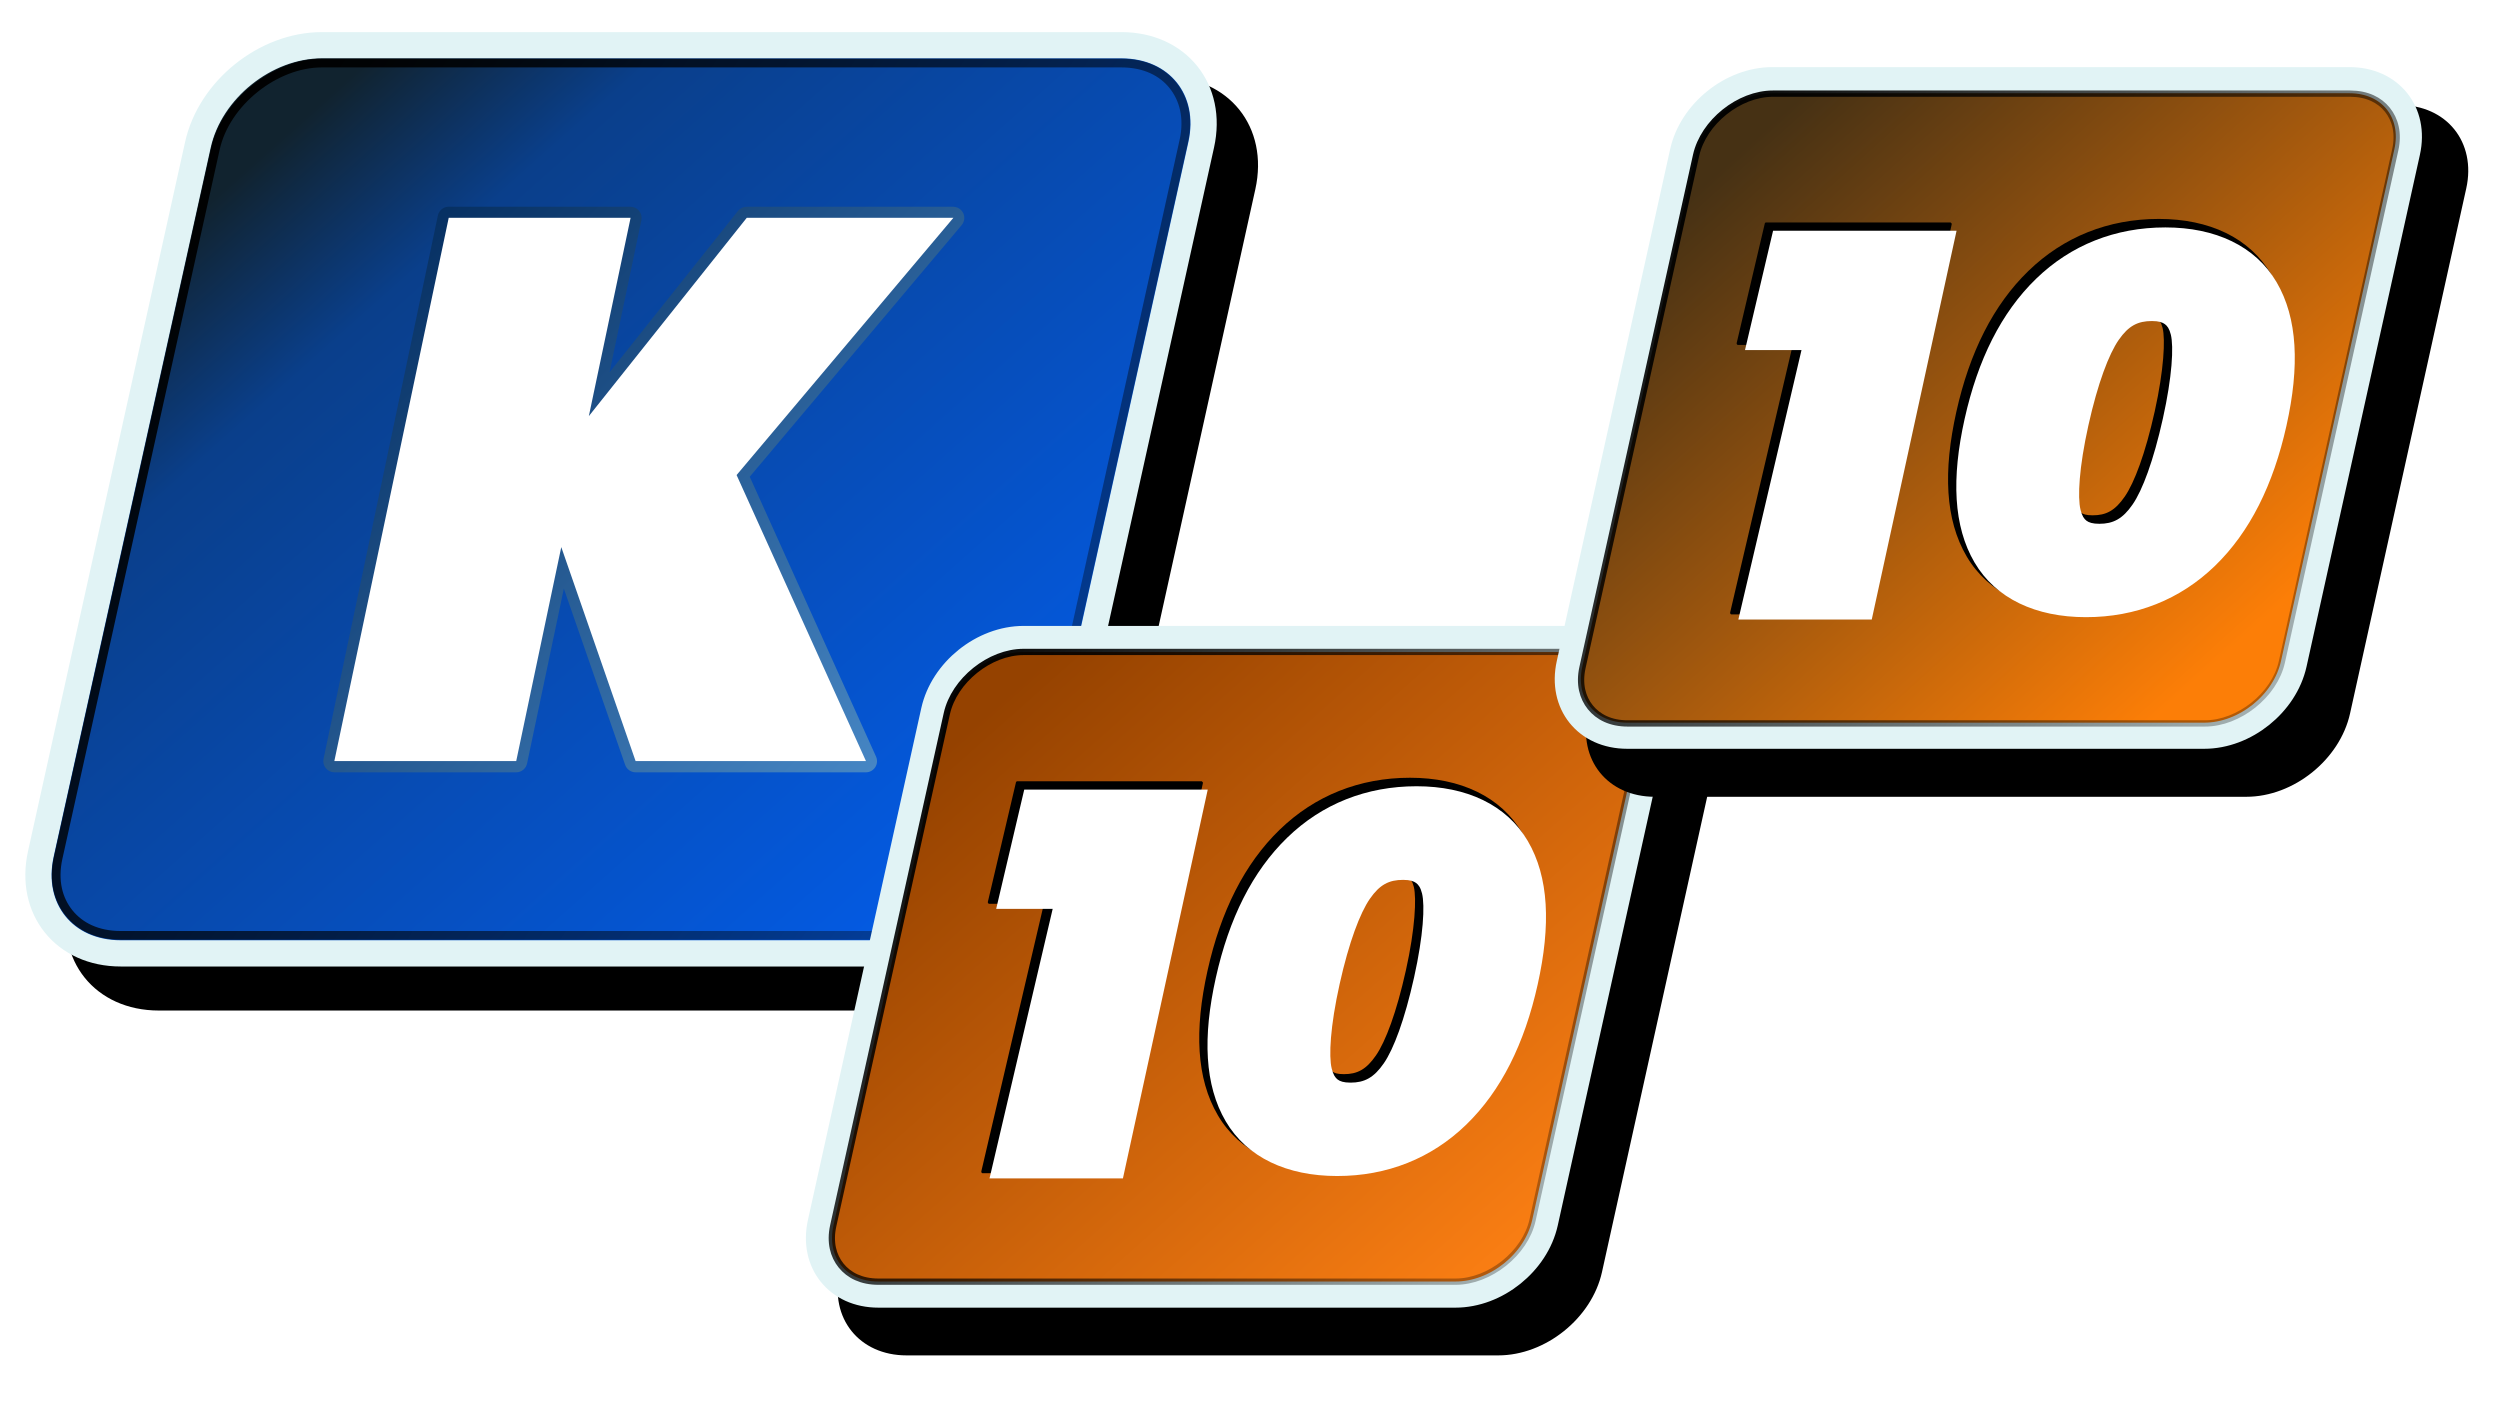 <?xml version="1.0" encoding="UTF-8" standalone="no"?>
<!DOCTYPE svg PUBLIC "-//W3C//DTD SVG 1.0//EN" "http://www.w3.org/TR/2001/REC-SVG-20010904/DTD/svg10.dtd">
<!-- Created with Inkscape (http://www.inkscape.org/) -->
<svg
   xmlns:svg="http://www.w3.org/2000/svg"
   xmlns="http://www.w3.org/2000/svg"
   xmlns:xlink="http://www.w3.org/1999/xlink"
   xmlns:inkscape="http://www.inkscape.org/namespaces/inkscape"
   version="1.0"
   width="800"
   height="450"
   id="svg2">
  <defs
     id="defs4">
    <linearGradient
       id="linearGradient3655">
      <stop
         id="stop3657"
         style="stop-color:#463114;stop-opacity:1"
         offset="0" />
      <stop
         id="stop3659"
         style="stop-color:#fc7e07;stop-opacity:1"
         offset="1" />
    </linearGradient>
    <linearGradient
       id="linearGradient3618">
      <stop
         id="stop3620"
         style="stop-color:#954200;stop-opacity:1"
         offset="0" />
      <stop
         id="stop3624"
         style="stop-color:#fa7e13;stop-opacity:1"
         offset="1" />
    </linearGradient>
    <linearGradient
       id="linearGradient3583">
      <stop
         id="stop3585"
         style="stop-color:#000000;stop-opacity:1"
         offset="0" />
      <stop
         id="stop3587"
         style="stop-color:#000000;stop-opacity:0"
         offset="1" />
    </linearGradient>
    <linearGradient
       id="linearGradient3477">
      <stop
         id="stop3479"
         style="stop-color:#002758;stop-opacity:1"
         offset="0" />
      <stop
         id="stop3481"
         style="stop-color:#4686c4;stop-opacity:1"
         offset="1" />
    </linearGradient>
    <linearGradient
       id="linearGradient3465">
      <stop
         id="stop3467"
         style="stop-color:#11232f;stop-opacity:1"
         offset="0" />
      <stop
         id="stop3473"
         style="stop-color:#0a3f8b;stop-opacity:1"
         offset="0.18" />
      <stop
         id="stop3469"
         style="stop-color:#035ce8;stop-opacity:1"
         offset="1" />
    </linearGradient>
    <filter
       id="filter3545">
      <feGaussianBlur
         id="feGaussianBlur3547"
         stdDeviation="2.171"
         inkscape:collect="always" />
    </filter>
    <linearGradient
       x1="417.516"
       y1="563.329"
       x2="519.507"
       y2="653.315"
       id="linearGradient3581"
       xlink:href="#linearGradient3465"
       gradientUnits="userSpaceOnUse"
       gradientTransform="matrix(1,0,-0.216,0.976,46.381,-121.725)" />
    <filter
       id="filter3591">
      <feGaussianBlur
         id="feGaussianBlur3593"
         stdDeviation="0.58"
         inkscape:collect="always" />
    </filter>
    <linearGradient
       x1="301.189"
       y1="558.88"
       x2="364.041"
       y2="622.219"
       id="linearGradient3598"
       xlink:href="#linearGradient3477"
       gradientUnits="userSpaceOnUse"
       gradientTransform="translate(46.381,-121.725)" />
    <linearGradient
       x1="276.745"
       y1="557.873"
       x2="425.633"
       y2="655.928"
       id="linearGradient3600"
       xlink:href="#linearGradient3583"
       gradientUnits="userSpaceOnUse"
       gradientTransform="translate(46.381,-121.725)" />
    <linearGradient
       x1="417.516"
       y1="563.329"
       x2="519.507"
       y2="653.315"
       id="linearGradient3612"
       xlink:href="#linearGradient3618"
       gradientUnits="userSpaceOnUse"
       gradientTransform="matrix(2.012,0,-0.435,1.964,-278.43,-879.112)" />
    <linearGradient
       x1="276.745"
       y1="557.873"
       x2="425.633"
       y2="655.928"
       id="linearGradient3614"
       xlink:href="#linearGradient3583"
       gradientUnits="userSpaceOnUse"
       gradientTransform="translate(130.9,-54.9)" />
    <linearGradient
       x1="417.516"
       y1="563.329"
       x2="512.215"
       y2="645.334"
       id="linearGradient3677"
       xlink:href="#linearGradient3655"
       gradientUnits="userSpaceOnUse"
       gradientTransform="matrix(0.722,0,-0.156,0.705,296.699,31.963)" />
    <linearGradient
       x1="276.745"
       y1="557.873"
       x2="425.633"
       y2="655.928"
       id="linearGradient3679"
       xlink:href="#linearGradient3583"
       gradientUnits="userSpaceOnUse"
       gradientTransform="translate(130.9,-54.9)" />
  </defs>
  <g
     id="layer1">
    <g
       transform="matrix(2.787,0,0,2.787,-865.671,-1147.295)"
       id="g3670">
      <path
         d="M 425.017,555.287 L 516.807,555.287 C 523.291,555.287 528.511,560.507 528.511,566.992 L 528.511,650.384 C 528.511,656.868 523.291,662.088 516.807,662.088 L 425.017,662.088 C 418.533,662.088 413.313,656.868 413.313,650.384 L 413.313,566.992 C 413.313,560.507 418.533,555.287 425.017,555.287 z"
         transform="matrix(1,0,-0.216,0.976,47.182,-119.997)"
         id="rect3495"
         style="fill:#000000;fill-opacity:1;fill-rule:nonzero;stroke:#000000;stroke-width:3.048;stroke-linecap:round;stroke-linejoin:miter;stroke-miterlimit:4;stroke-opacity:1;filter:url(#filter3545)" />
      <path
         d="M 347.57,416.852 L 439.36,416.852 C 445.844,416.852 449.935,421.949 448.533,428.28 L 430.5,509.699 C 429.097,516.03 422.749,521.126 416.264,521.126 L 324.475,521.126 C 317.99,521.126 313.899,516.03 315.301,509.699 L 333.335,428.28 C 334.737,421.949 341.086,416.852 347.57,416.852 z"
         id="rect3463"
         style="fill:url(#linearGradient3581);fill-opacity:1;fill-rule:nonzero;stroke:#e1f3f5;stroke-width:3.012;stroke-linecap:round;stroke-linejoin:miter;stroke-miterlimit:4;stroke-opacity:1" />
      <path
         d="M 347.569,418.9 C 342.168,418.9 336.52,423.433 335.35,428.712 L 317.288,510.15 C 316.704,512.787 317.288,514.944 318.538,516.494 C 319.787,518.043 321.771,519.056 324.475,519.056 L 416.256,519.056 C 421.664,519.056 427.339,514.547 428.506,509.275 L 446.538,427.837 C 447.122,425.201 446.539,423.02 445.288,421.462 C 444.036,419.905 442.051,418.9 439.35,418.9 L 347.569,418.9 z"
         id="path3579"
         style="fill:none;fill-opacity:1;fill-rule:nonzero;stroke:url(#linearGradient3600);stroke-width:1;stroke-linecap:round;stroke-linejoin:miter;stroke-miterlimit:4;stroke-opacity:1;filter:url(#filter3591)" />
      <path
         d="M 362.006,435.4 C 361.445,435.458 360.988,435.877 360.881,436.431 L 347.756,498.806 C 347.682,499.181 347.778,499.57 348.02,499.866 C 348.262,500.163 348.624,500.336 349.006,500.337 L 369.881,500.337 C 370.49,500.334 371.013,499.903 371.131,499.306 L 375.35,479.244 L 382.381,499.462 C 382.556,499.986 383.048,500.339 383.6,500.337 L 410.038,500.337 C 410.472,500.334 410.875,500.111 411.109,499.745 C 411.342,499.379 411.374,498.92 411.194,498.525 L 396.694,466.4 L 421.038,437.494 C 421.35,437.114 421.417,436.589 421.211,436.143 C 421.004,435.696 420.56,435.408 420.069,435.4 L 396.35,435.4 C 395.963,435.397 395.596,435.569 395.35,435.869 L 380.6,454.4 L 384.256,436.931 C 384.331,436.556 384.234,436.167 383.993,435.871 C 383.751,435.574 383.389,435.402 383.006,435.4 L 362.131,435.4 C 362.09,435.398 362.048,435.398 362.006,435.4 z"
         id="path3475"
         style="font-size:85.56px;font-style:normal;font-variant:normal;font-weight:bold;font-stretch:normal;text-align:start;line-height:100%;writing-mode:lr-tb;text-anchor:start;fill:url(#linearGradient3598);fill-opacity:1;stroke:none;stroke-width:1px;stroke-linecap:butt;stroke-linejoin:miter;stroke-opacity:1;font-family:DejaVu Sans;-inkscape-font-specification:DejaVu Sans Bold" />
      <path
         d="M 362.132,436.667 L 383.015,436.667 L 378.221,459.436 L 396.352,436.667 L 420.078,436.667 L 395.185,466.204 L 410.037,499.041 L 383.587,499.041 L 375.055,474.476 L 369.883,499.041 L 349,499.041 L 362.132,436.667 z"
         id="text3403"
         style="font-size:85.56px;font-style:normal;font-variant:normal;font-weight:bold;font-stretch:normal;text-align:start;line-height:100%;writing-mode:lr-tb;text-anchor:start;fill:#ffffff;fill-opacity:1;stroke:none;stroke-width:1px;stroke-linecap:butt;stroke-linejoin:miter;stroke-opacity:1;font-family:DejaVu Sans;-inkscape-font-specification:DejaVu Sans Bold" />
    </g>
    <path
       d="M 425.017,555.287 L 516.807,555.287 C 523.291,555.287 528.511,560.507 528.511,566.992 L 528.511,650.384 C 528.511,656.868 523.291,662.088 516.807,662.088 L 425.017,662.088 C 418.533,662.088 413.313,656.868 413.313,650.384 L 413.313,566.992 C 413.313,560.507 418.533,555.287 425.017,555.287 z"
       transform="matrix(2.063,0,-0.446,2.015,-290.758,-903.453)"
       id="path3602"
       style="fill:#000000;fill-opacity:1;fill-rule:nonzero;stroke:#000000;stroke-width:3.048;stroke-linecap:round;stroke-linejoin:miter;stroke-miterlimit:4;stroke-opacity:1;filter:url(#filter3545)" />
    <path
       d="M 327.544,204.474 L 512.22,204.474 C 525.266,204.474 533.497,214.728 530.676,227.465 L 494.394,391.276 C 491.573,404.014 478.799,414.268 465.754,414.268 L 281.078,414.268 C 268.032,414.268 259.801,404.014 262.622,391.276 L 298.904,227.465 C 301.725,214.728 314.498,204.474 327.544,204.474 z"
       id="path3604"
       style="fill:url(#linearGradient3612);fill-opacity:1;fill-rule:nonzero;stroke:#e1f3f5;stroke-width:8.362;stroke-linecap:round;stroke-linejoin:miter;stroke-miterlimit:4;stroke-dasharray:none;stroke-opacity:1" />
    <path
       d="M 432.087,485.725 C 426.686,485.725 421.038,490.258 419.869,495.538 L 401.806,576.975 C 401.222,579.612 401.807,581.77 403.056,583.319 C 404.306,584.868 406.29,585.881 408.994,585.881 L 500.775,585.881 C 506.183,585.881 511.857,581.372 513.025,576.1 L 531.056,494.663 C 531.64,492.026 531.058,489.845 529.806,488.288 C 528.555,486.73 526.569,485.725 523.869,485.725 L 432.087,485.725 z"
       transform="matrix(2.012,0,0,2.012,-541.793,-768.657)"
       id="path3606"
       style="fill:none;fill-opacity:1;fill-rule:nonzero;stroke:url(#linearGradient3614);stroke-width:1;stroke-linecap:round;stroke-linejoin:miter;stroke-miterlimit:4;stroke-opacity:1;filter:url(#filter3591)" />
    <path
       d="M 451.205,248.879 C 435.039,248.879 420.73,254.616 409.484,265.515 C 398.247,276.405 390.642,291.582 386.403,310.632 C 382.175,329.631 382.824,345.142 389.713,356.882 C 396.611,368.638 409.6,374.65 425.772,374.65 C 441.89,374.65 456.162,368.996 467.405,358.101 C 478.648,347.205 486.257,331.987 490.486,312.984 C 494.725,293.937 494.06,278.378 487.177,266.647 C 480.282,254.898 467.331,248.879 451.205,248.879 z M 325.434,250.011 C 325.371,250.029 325.312,250.059 325.259,250.098 C 325.177,250.166 325.116,250.257 325.085,250.359 C 325.083,250.388 325.083,250.417 325.085,250.446 L 316.114,288.596 C 316.112,288.625 316.112,288.654 316.114,288.683 C 316.104,288.741 316.104,288.799 316.114,288.857 C 316.145,288.96 316.205,289.051 316.288,289.118 C 316.34,289.158 316.399,289.187 316.462,289.206 C 316.491,289.208 316.52,289.208 316.549,289.206 C 316.578,289.208 316.608,289.208 316.637,289.206 L 334.056,289.206 L 314.024,374.824 C 314.021,374.853 314.021,374.882 314.024,374.911 C 314.014,374.969 314.014,375.028 314.024,375.085 C 314.054,375.188 314.115,375.279 314.198,375.347 C 314.25,375.386 314.309,375.415 314.372,375.434 C 314.401,375.436 314.43,375.436 314.459,375.434 C 314.488,375.436 314.517,375.436 314.546,375.434 L 357.225,375.434 C 357.254,375.436 357.283,375.436 357.312,375.434 C 357.341,375.436 357.37,375.436 357.399,375.434 C 357.462,375.415 357.521,375.386 357.573,375.347 C 357.656,375.279 357.716,375.188 357.747,375.085 C 357.75,375.056 357.75,375.027 357.747,374.998 L 384.922,250.621 C 384.932,250.563 384.932,250.504 384.922,250.446 C 384.925,250.417 384.925,250.388 384.922,250.359 C 384.897,250.327 384.867,250.298 384.835,250.272 C 384.791,250.202 384.732,250.142 384.661,250.098 C 384.635,250.066 384.606,250.037 384.574,250.011 C 384.545,250.009 384.516,250.009 384.487,250.011 C 384.458,250.009 384.429,250.009 384.4,250.011 L 325.608,250.011 C 325.579,250.009 325.55,250.009 325.521,250.011 C 325.492,250.009 325.462,250.009 325.434,250.011 z M 446.937,279.886 C 449.116,279.886 450.018,280.353 450.682,280.844 C 451.352,281.34 451.965,281.929 452.424,283.805 C 452.864,285.603 452.97,288.96 452.598,293.473 C 452.226,297.987 451.391,303.748 449.898,310.458 C 446.876,324.037 443.388,333.258 440.317,337.72 C 437.19,342.263 434.318,343.73 430.04,343.73 C 427.868,343.73 426.936,343.343 426.294,342.859 C 425.661,342.38 425.025,341.578 424.552,339.636 C 423.647,335.913 424.059,326.375 427.078,312.809 C 430.064,299.394 433.617,290.19 436.659,285.809 C 439.76,281.343 442.542,279.886 446.937,279.886 z"
       id="path3632"
       style="font-size:46.95px;font-style:normal;font-variant:normal;font-weight:bold;font-stretch:normal;text-align:start;line-height:100%;writing-mode:lr-tb;text-anchor:start;fill:#000000;fill-opacity:1;stroke:none;stroke-width:1px;stroke-linecap:butt;stroke-linejoin:miter;stroke-opacity:1;font-family:DejaVu Sans;-inkscape-font-specification:DejaVu Sans Bold" />
    <path
       d="M 336.856,290.845 L 318.777,290.845 L 327.758,252.669 L 386.479,252.669 L 359.338,377.08 L 316.65,377.08 L 336.856,290.845 z M 453.305,251.6 C 437.266,251.6 423.079,257.227 411.93,268.032 C 400.786,278.832 393.282,293.917 389.059,312.893 C 384.847,331.82 385.445,347.252 392.235,358.824 C 399.025,370.395 411.854,376.325 427.892,376.325 C 443.885,376.325 458.043,370.695 469.188,359.894 C 480.337,349.089 487.847,333.962 492.059,315.033 C 496.282,296.058 495.668,280.665 488.883,269.102 C 482.097,257.537 469.298,251.6 453.305,251.6 z M 449.017,281.559 C 451.275,281.559 452.404,282.003 453.146,282.552 C 453.888,283.101 454.572,283.955 455.052,285.915 C 455.991,289.752 455.506,299.279 452.511,312.74 C 449.481,326.354 445.982,335.662 442.822,340.253 C 439.634,344.885 436.586,346.443 432.181,346.443 C 429.946,346.443 428.801,346.016 428.051,345.45 C 427.301,344.883 426.635,343.948 426.145,341.934 C 425.184,337.982 425.659,328.486 428.686,314.88 C 431.68,301.428 435.244,292.106 438.375,287.596 C 441.536,283.044 444.499,281.559 449.017,281.559 z"
       id="text3407"
       style="font-size:46.95px;font-style:normal;font-variant:normal;font-weight:bold;font-stretch:normal;text-align:start;line-height:100%;writing-mode:lr-tb;text-anchor:start;fill:#ffffff;fill-opacity:1;stroke:none;stroke-width:1px;stroke-linecap:butt;stroke-linejoin:miter;stroke-opacity:1;font-family:DejaVu Sans;-inkscape-font-specification:DejaVu Sans Bold" />
    <g
       transform="matrix(2.787,0,0,2.787,-865.671,-1146.947)"
       id="g3663">
      <path
         d="M 425.017,555.287 L 516.807,555.287 C 523.291,555.287 528.511,560.507 528.511,566.992 L 528.511,650.384 C 528.511,656.868 523.291,662.088 516.807,662.088 L 425.017,662.088 C 418.533,662.088 413.313,656.868 413.313,650.384 L 413.313,566.992 C 413.313,560.507 418.533,555.287 425.017,555.287 z"
         transform="matrix(0.74,0,-0.16,0.723,292.276,23.229)"
         id="path3635"
         style="fill:#000000;fill-opacity:1;fill-rule:nonzero;stroke:#000000;stroke-width:3.048;stroke-linecap:round;stroke-linejoin:miter;stroke-miterlimit:4;stroke-opacity:1;filter:url(#filter3545)" />
      <path
         d="M 514.115,420.739 L 580.374,420.739 C 585.055,420.739 588.008,424.418 586.996,428.988 L 573.978,487.761 C 572.966,492.331 568.383,496.01 563.703,496.01 L 497.443,496.01 C 492.763,496.01 489.809,492.331 490.822,487.761 L 503.839,428.988 C 504.851,424.418 509.434,420.739 514.115,420.739 z"
         id="path3637"
         style="fill:url(#linearGradient3677);fill-opacity:1;fill-rule:nonzero;stroke:#e1f3f5;stroke-width:3;stroke-linecap:round;stroke-linejoin:miter;stroke-miterlimit:4;stroke-dasharray:none;stroke-opacity:1" />
      <path
         d="M 432.087,485.725 C 426.686,485.725 421.038,490.258 419.869,495.538 L 401.806,576.975 C 401.222,579.612 401.807,581.77 403.056,583.319 C 404.306,584.868 406.29,585.881 408.994,585.881 L 500.775,585.881 C 506.183,585.881 511.857,581.372 513.025,576.1 L 531.056,494.663 C 531.64,492.026 531.058,489.845 529.806,488.288 C 528.555,486.73 526.569,485.725 523.869,485.725 L 432.087,485.725 z"
         transform="matrix(0.722,0,0,0.722,202.208,71.593)"
         id="path3639"
         style="fill:none;fill-opacity:1;fill-rule:nonzero;stroke:url(#linearGradient3679);stroke-width:1;stroke-linecap:round;stroke-linejoin:miter;stroke-miterlimit:4;stroke-opacity:1;filter:url(#filter3591)" />
      <path
         d="M 558.483,436.671 C 552.683,436.671 547.549,438.73 543.514,442.64 C 539.482,446.547 536.754,451.992 535.233,458.827 C 533.716,465.644 533.948,471.209 536.42,475.421 C 538.895,479.639 543.555,481.796 549.358,481.796 C 555.141,481.796 560.261,479.768 564.295,475.858 C 568.329,471.949 571.059,466.489 572.576,459.671 C 574.097,452.837 573.859,447.255 571.389,443.046 C 568.915,438.83 564.269,436.671 558.483,436.671 z M 513.358,437.077 C 513.335,437.084 513.314,437.094 513.295,437.108 C 513.265,437.133 513.244,437.165 513.233,437.202 C 513.232,437.213 513.232,437.223 513.233,437.233 L 510.014,450.921 C 510.013,450.931 510.013,450.942 510.014,450.952 C 510.01,450.973 510.01,450.994 510.014,451.015 C 510.025,451.051 510.047,451.084 510.076,451.108 C 510.095,451.123 510.116,451.133 510.139,451.14 C 510.149,451.14 510.16,451.14 510.17,451.14 C 510.18,451.14 510.191,451.14 510.201,451.14 L 516.451,451.14 L 509.264,481.858 C 509.263,481.869 509.263,481.879 509.264,481.89 C 509.26,481.91 509.26,481.931 509.264,481.952 C 509.275,481.989 509.297,482.022 509.326,482.046 C 509.345,482.06 509.366,482.071 509.389,482.077 C 509.399,482.078 509.41,482.078 509.42,482.077 C 509.43,482.078 509.441,482.078 509.451,482.077 L 524.764,482.077 C 524.774,482.078 524.785,482.078 524.795,482.077 C 524.805,482.078 524.816,482.078 524.826,482.077 C 524.849,482.071 524.87,482.06 524.889,482.046 C 524.918,482.022 524.94,481.989 524.951,481.952 C 524.952,481.942 524.952,481.931 524.951,481.921 L 534.701,437.296 C 534.705,437.275 534.705,437.254 534.701,437.233 C 534.702,437.223 534.702,437.213 534.701,437.202 C 534.692,437.191 534.682,437.18 534.67,437.171 C 534.654,437.146 534.633,437.124 534.608,437.108 C 534.598,437.097 534.588,437.086 534.576,437.077 C 534.566,437.076 534.555,437.076 534.545,437.077 C 534.535,437.076 534.524,437.076 534.514,437.077 L 513.42,437.077 C 513.41,437.076 513.399,437.076 513.389,437.077 C 513.378,437.076 513.368,437.076 513.358,437.077 z M 556.951,447.796 C 557.733,447.796 558.057,447.964 558.295,448.14 C 558.535,448.317 558.755,448.529 558.92,449.202 C 559.078,449.847 559.116,451.051 558.983,452.671 C 558.849,454.29 558.55,456.357 558.014,458.765 C 556.93,463.637 555.678,466.945 554.576,468.546 C 553.454,470.176 552.424,470.702 550.889,470.702 C 550.11,470.702 549.775,470.563 549.545,470.39 C 549.318,470.218 549.09,469.93 548.92,469.233 C 548.595,467.898 548.743,464.475 549.826,459.608 C 550.897,454.795 552.172,451.493 553.264,449.921 C 554.376,448.319 555.375,447.796 556.951,447.796 z"
         id="path3641"
         style="font-size:46.95px;font-style:normal;font-variant:normal;font-weight:bold;font-stretch:normal;text-align:start;line-height:100%;writing-mode:lr-tb;text-anchor:start;fill:#000000;fill-opacity:1;stroke:none;stroke-width:1px;stroke-linecap:butt;stroke-linejoin:miter;stroke-opacity:1;font-family:DejaVu Sans;-inkscape-font-specification:DejaVu Sans Bold" />
      <path
         d="M 517.456,451.728 L 510.969,451.728 L 514.192,438.031 L 535.26,438.031 L 525.522,482.668 L 510.206,482.668 L 517.456,451.728 z M 559.236,437.647 C 553.482,437.647 548.391,439.666 544.391,443.543 C 540.393,447.418 537.701,452.83 536.185,459.638 C 534.674,466.429 534.889,471.966 537.325,476.118 C 539.761,480.269 544.364,482.397 550.118,482.397 C 555.856,482.397 560.936,480.377 564.935,476.502 C 568.935,472.625 571.629,467.198 573.141,460.406 C 574.656,453.598 574.435,448.075 572.001,443.927 C 569.566,439.778 564.974,437.647 559.236,437.647 z M 557.698,448.396 C 558.508,448.396 558.913,448.556 559.179,448.753 C 559.446,448.95 559.691,449.256 559.863,449.959 C 560.2,451.336 560.026,454.754 558.951,459.584 C 557.864,464.468 556.609,467.808 555.475,469.455 C 554.331,471.117 553.238,471.676 551.657,471.676 C 550.855,471.676 550.445,471.523 550.175,471.319 C 549.906,471.116 549.667,470.781 549.492,470.058 C 549.147,468.64 549.317,465.233 550.403,460.351 C 551.477,455.525 552.756,452.18 553.88,450.562 C 555.014,448.929 556.077,448.396 557.698,448.396 z"
         id="path3643"
         style="font-size:46.95px;font-style:normal;font-variant:normal;font-weight:bold;font-stretch:normal;text-align:start;line-height:100%;writing-mode:lr-tb;text-anchor:start;fill:#ffffff;fill-opacity:1;stroke:none;stroke-width:1px;stroke-linecap:butt;stroke-linejoin:miter;stroke-opacity:1;font-family:DejaVu Sans;-inkscape-font-specification:DejaVu Sans Bold" />
    </g>
  </g>
</svg>
